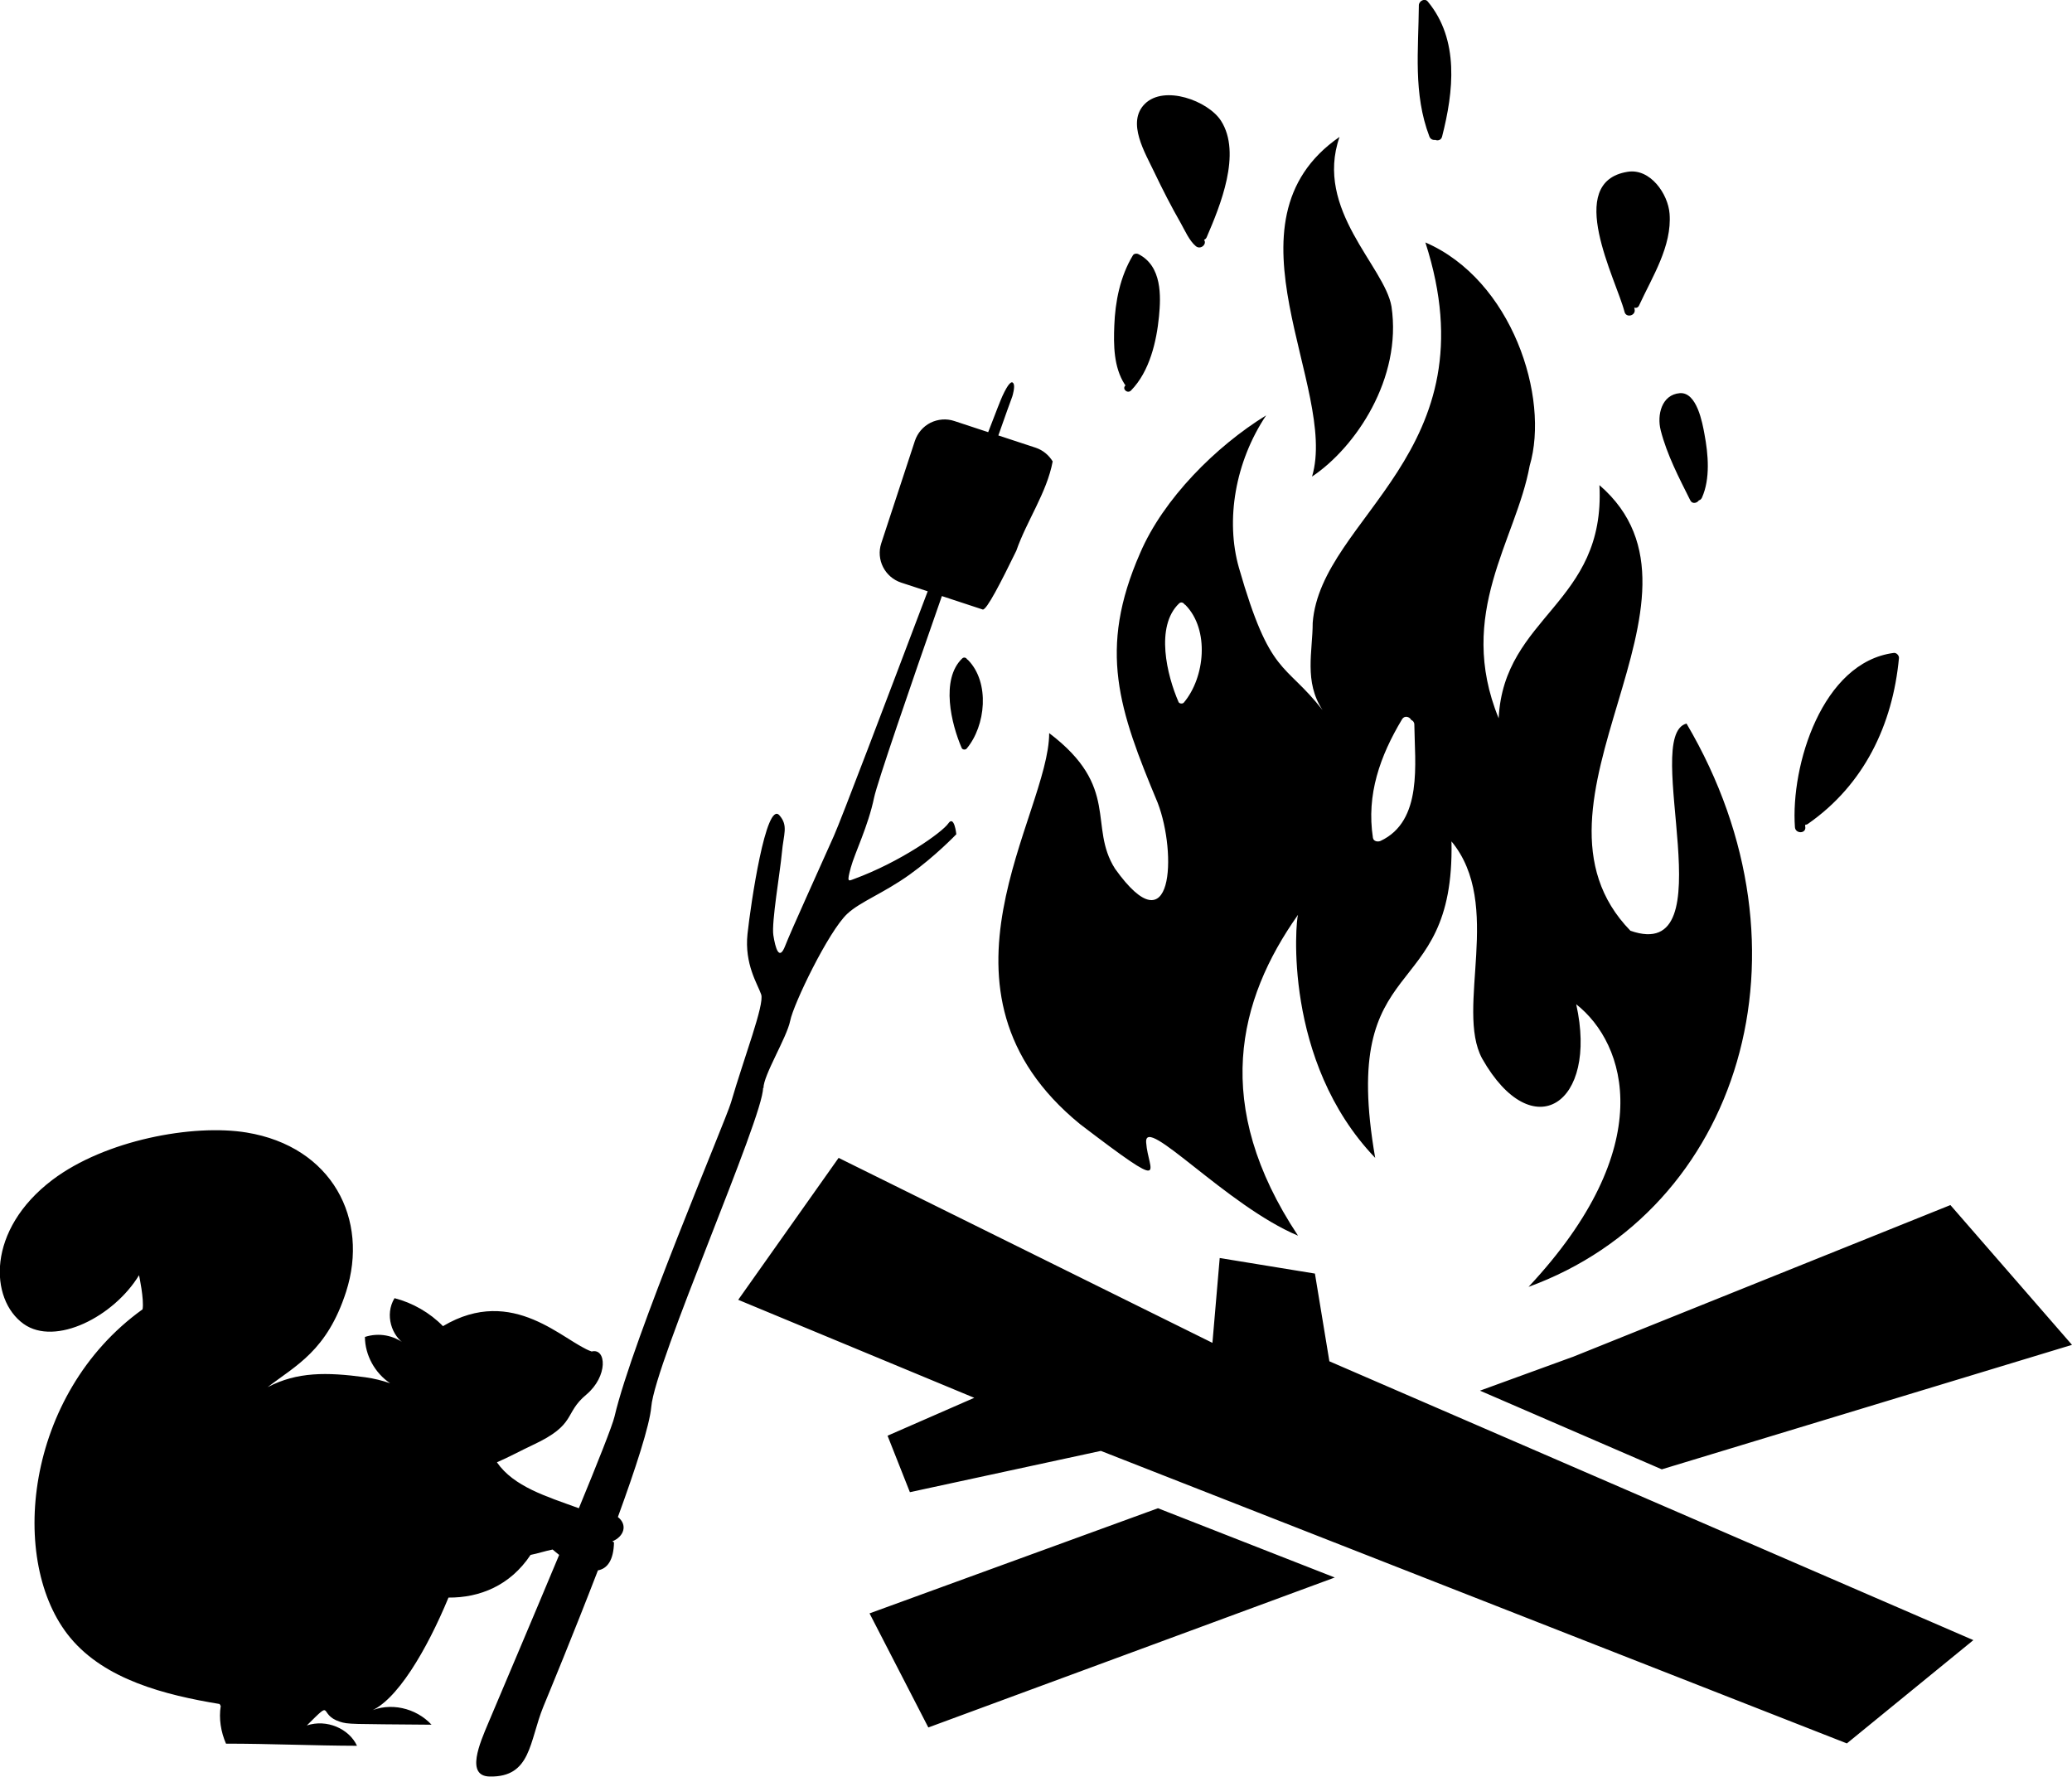<?xml version="1.0" encoding="UTF-8"?><svg xmlns="http://www.w3.org/2000/svg" viewBox="0 0 165.12 141.59"><g id="a"/><g id="b"><g id="c"><path d="M125.31,108.14l30.12-12.11,9.69,11.14-32.69,9.92-14.49-6.27,7.36-2.68Zm-56.02,20.42l4.69,9.1,32.39-11.95-14.09-5.52-22.99,8.38Zm35.5-27.07l-7.59-1.24-.58,6.76-29.79-14.74-8,11.31,18.81,7.81-6.91,3.02,1.78,4.5,15.22-3.29,59.45,23.31,10.08-8.23-51.32-22.22-1.15-6.98Zm25.47-76.87s-.02-.07-.03-.1c.15,.04,.32,0,.4-.2,1.04-2.26,2.62-4.7,2.42-7.29-.12-1.58-1.54-3.63-3.34-3.34-5.09,.81-.91,8.59-.25,11.16,.13,.52,.93,.3,.8-.22Zm-36.17-6.85c.33,.58,.68,1.41,1.21,1.85,.38,.31,.91-.17,.65-.51,.08-.03,.16-.09,.21-.2,1.08-2.51,2.81-6.69,1.14-9.29-1.03-1.59-4.52-2.88-6.07-1.34-1.48,1.48,.04,3.92,.77,5.47,.65,1.36,1.34,2.71,2.09,4.02Zm38.25,16.51c.5,1.96,1.46,3.79,2.36,5.59,.16,.32,.53,.23,.69,0,.1-.02,.18-.09,.24-.21,.68-1.52,.5-3.48,.2-5.07-.16-.87-.6-3.36-1.96-3.26-1.47,.12-1.83,1.77-1.53,2.94Zm-55.27,18.26c-.07-.13-.25-.2-.39-.07-1.74,1.67-.87,5.23-.04,7.14,.06,.14,.29,.16,.39,.05,1.53-1.82,1.87-5.27,.12-7.06-.03-.03-.06-.05-.09-.06Zm6.54,5.88c5.7,4.32,3.09,7.41,5.25,10.81,4.63,6.48,4.94-1.23,3.4-5.25-3.09-7.41-4.79-12.19-1.4-19.91,1.85-4.32,6.03-8.5,10.04-10.97-2.47,3.7-3.25,8.34-2.17,12.14,2.51,8.74,3.62,7.46,6.67,11.35-1.5-2.26-.79-4.69-.79-6.96,.65-8.43,14.38-13.57,8.98-30.31,6.89,2.98,9.93,12.33,8.31,17.8-1.08,5.94-5.89,11.75-2.47,20.12,.41-8.18,8.53-9.1,8.03-18.58,10.5,9.07-7.41,25.36,2.47,35.51,7.77,2.73,.81-15.54,4.47-16.51,10.69,18.13,4.22,38.76-12.59,44.89,10.45-11.17,7.78-19.39,3.8-22.52,1.77,7.95-3.48,11.42-7.5,4.32-2.16-4.01,1.72-12.27-2.44-17.3,.28,13.28-9.01,8.36-6.08,25.22-7.4-7.73-6.32-18.99-6.15-19.37-4.79,6.78-6.91,15.15,0,25.57-5.69-2.39-12.3-9.74-12.1-7.41,.15,2.26,2.11,4.15-5.26-1.47-13.05-10.65-2.47-24.62-2.47-31.18Zm25.8,8.34c.04,.29,.39,.35,.61,.25,3.39-1.59,2.72-6.21,2.69-9.27,0-.19-.11-.31-.25-.37-.13-.26-.54-.38-.73-.05-1.75,2.92-2.85,6-2.32,9.44Zm-15.5-10.83c.07,.15,.32,.18,.43,.06,1.69-2.01,2.06-5.8,.14-7.77-.03-.03-.06-.05-.09-.06-.08-.14-.28-.22-.43-.07-1.92,1.83-.96,5.75-.04,7.85Zm49.95,9.99c0-.06,0-.13,0-.2,.07,0,.14-.01,.22-.07,4.46-3.11,6.75-7.88,7.25-13.21,.02-.2-.2-.44-.41-.41-5.72,.74-8.23,8.99-7.88,13.89,.04,.53,.87,.53,.83,0ZM114.4,11.16c.2,.07,.45,0,.52-.27,.92-3.59,1.39-7.72-1.14-10.77-.24-.29-.7-.04-.71,.29-.03,3.59-.46,7.05,.84,10.47,.09,.23,.3,.3,.49,.27Zm-24.72,19.54v.02c-.28,.28,.17,.68,.45,.4,1.5-1.53,2.04-3.95,2.23-5.89,.16-1.63,.25-4.03-1.64-4.98-.15-.07-.36-.04-.44,.1-1.02,1.69-1.41,3.7-1.48,5.59-.06,1.54-.06,3.3,.83,4.69,.02,.03,.04,.05,.06,.07Zm14.89,7.27c3.46-2.32,7.17-7.81,6.32-13.54-.54-3.2-6.17-7.71-4.14-13.52-9.83,6.8-.09,20.01-2.19,27.06Zm-43.73,48.75c-.01-1.03,1.86-4.03,2.13-5.37,.26-1.34,3.06-7.14,4.55-8.53,1.04-.97,2.86-1.62,4.95-3.11,2.06-1.47,3.74-3.23,3.74-3.23,0,0-.16-1.56-.64-.86-.48,.7-3.8,3.07-7.55,4.44-.43,.16-.54,.26-.22-.92,.32-1.18,1.38-3.28,1.86-5.59,.23-1.11,2.79-8.59,5.4-16.05l3.25,1.07c.3,.1,1.48-2.22,2.68-4.68,.83-2.39,2.43-4.62,2.9-7.12-.3-.49-.76-.89-1.35-1.09l-2.98-.98c.55-1.56,.95-2.68,1.11-3.1,.04-.12,.22-.77,.11-1.01q-.22-.49-.9,.98c-.11,.23-.52,1.28-1.13,2.87l-2.7-.89c-.63-.21-1.31-.15-1.9,.14-.59,.3-1.03,.82-1.24,1.44l-2.68,8.16c-.43,1.3,.28,2.71,1.59,3.14l2.11,.69c-3.31,8.74-6.88,18.16-7.48,19.5-1.12,2.53-3.4,7.52-3.88,8.76-.48,1.24-.78,.17-.94-.85-.16-1.02,.54-5.02,.68-6.58,.13-1.48,.53-2.15-.2-2.98-1.06-1.2-2.28,7.04-2.54,9.45-.26,2.42,.82,4.03,1.09,4.83,.27,.8-1.35,4.98-2.41,8.62-.44,1.49-7.83,18.81-9.28,25.02-.16,.69-1.33,3.64-2.84,7.3-2.59-.94-5.19-1.72-6.53-3.66,.95-.41,1.9-.93,2.88-1.39,3.51-1.64,2.43-2.49,4.24-4,1.75-1.47,1.61-3.74,.43-3.44-2.2-.75-6.23-5.36-11.85-2.02-1.04-1.07-2.42-1.86-3.86-2.23-.81,1.33-.21,3.04,.85,3.68-.9-.73-2.11-.95-3.21-.59,.01,1.46,.8,2.88,2.01,3.69-.62-.21-1.27-.38-2-.48-3.05-.41-5.41-.44-7.76,.79,2.23-1.72,4.73-2.88,6.25-7.6,1.86-5.78-1.11-11.57-7.93-12.69-4.27-.7-11.27,.6-15.47,3.77-5.27,3.99-5.02,9.53-2.3,11.48,2.54,1.81,7.2-.59,9.2-3.88,0,0,.42,1.95,.28,2.72-9.43,6.77-10.74,20.19-5.75,26.18,2.77,3.33,7.52,4.55,11.89,5.27,.03,.05,.06,.11,.09,.16-.16,1.01,.01,2.06,.42,3,3.47,0,6.97,.16,10.44,.17-.63-1.36-2.41-2.15-4-1.62,2.21-2.19,.85-.87,2.63-.3,.69,.22,.81,.18,7.31,.24-1.25-1.35-3.32-1.82-4.98-1.04,2.17-.76,4.62-4.95,6.33-9.09,2.49,.02,4.92-.96,6.54-3.4,.65-.13,1.11-.3,1.76-.43,.17,.15,.35,.29,.52,.43-2.25,5.39-4.71,11.17-5.65,13.4-.67,1.59-1.83,4.23,.12,4.26,3.31,.06,3.14-2.8,4.27-5.57,.37-.9,2.37-5.72,4.35-10.86,.74-.13,1.25-.8,1.28-2.23-.05-.03-.08-.05-.13-.08,.95-.4,1.22-1.33,.44-1.94,1.4-3.84,2.53-7.29,2.66-8.78,.3-3.55,8.94-23.08,8.91-25.42Z"/></g></g></svg>
